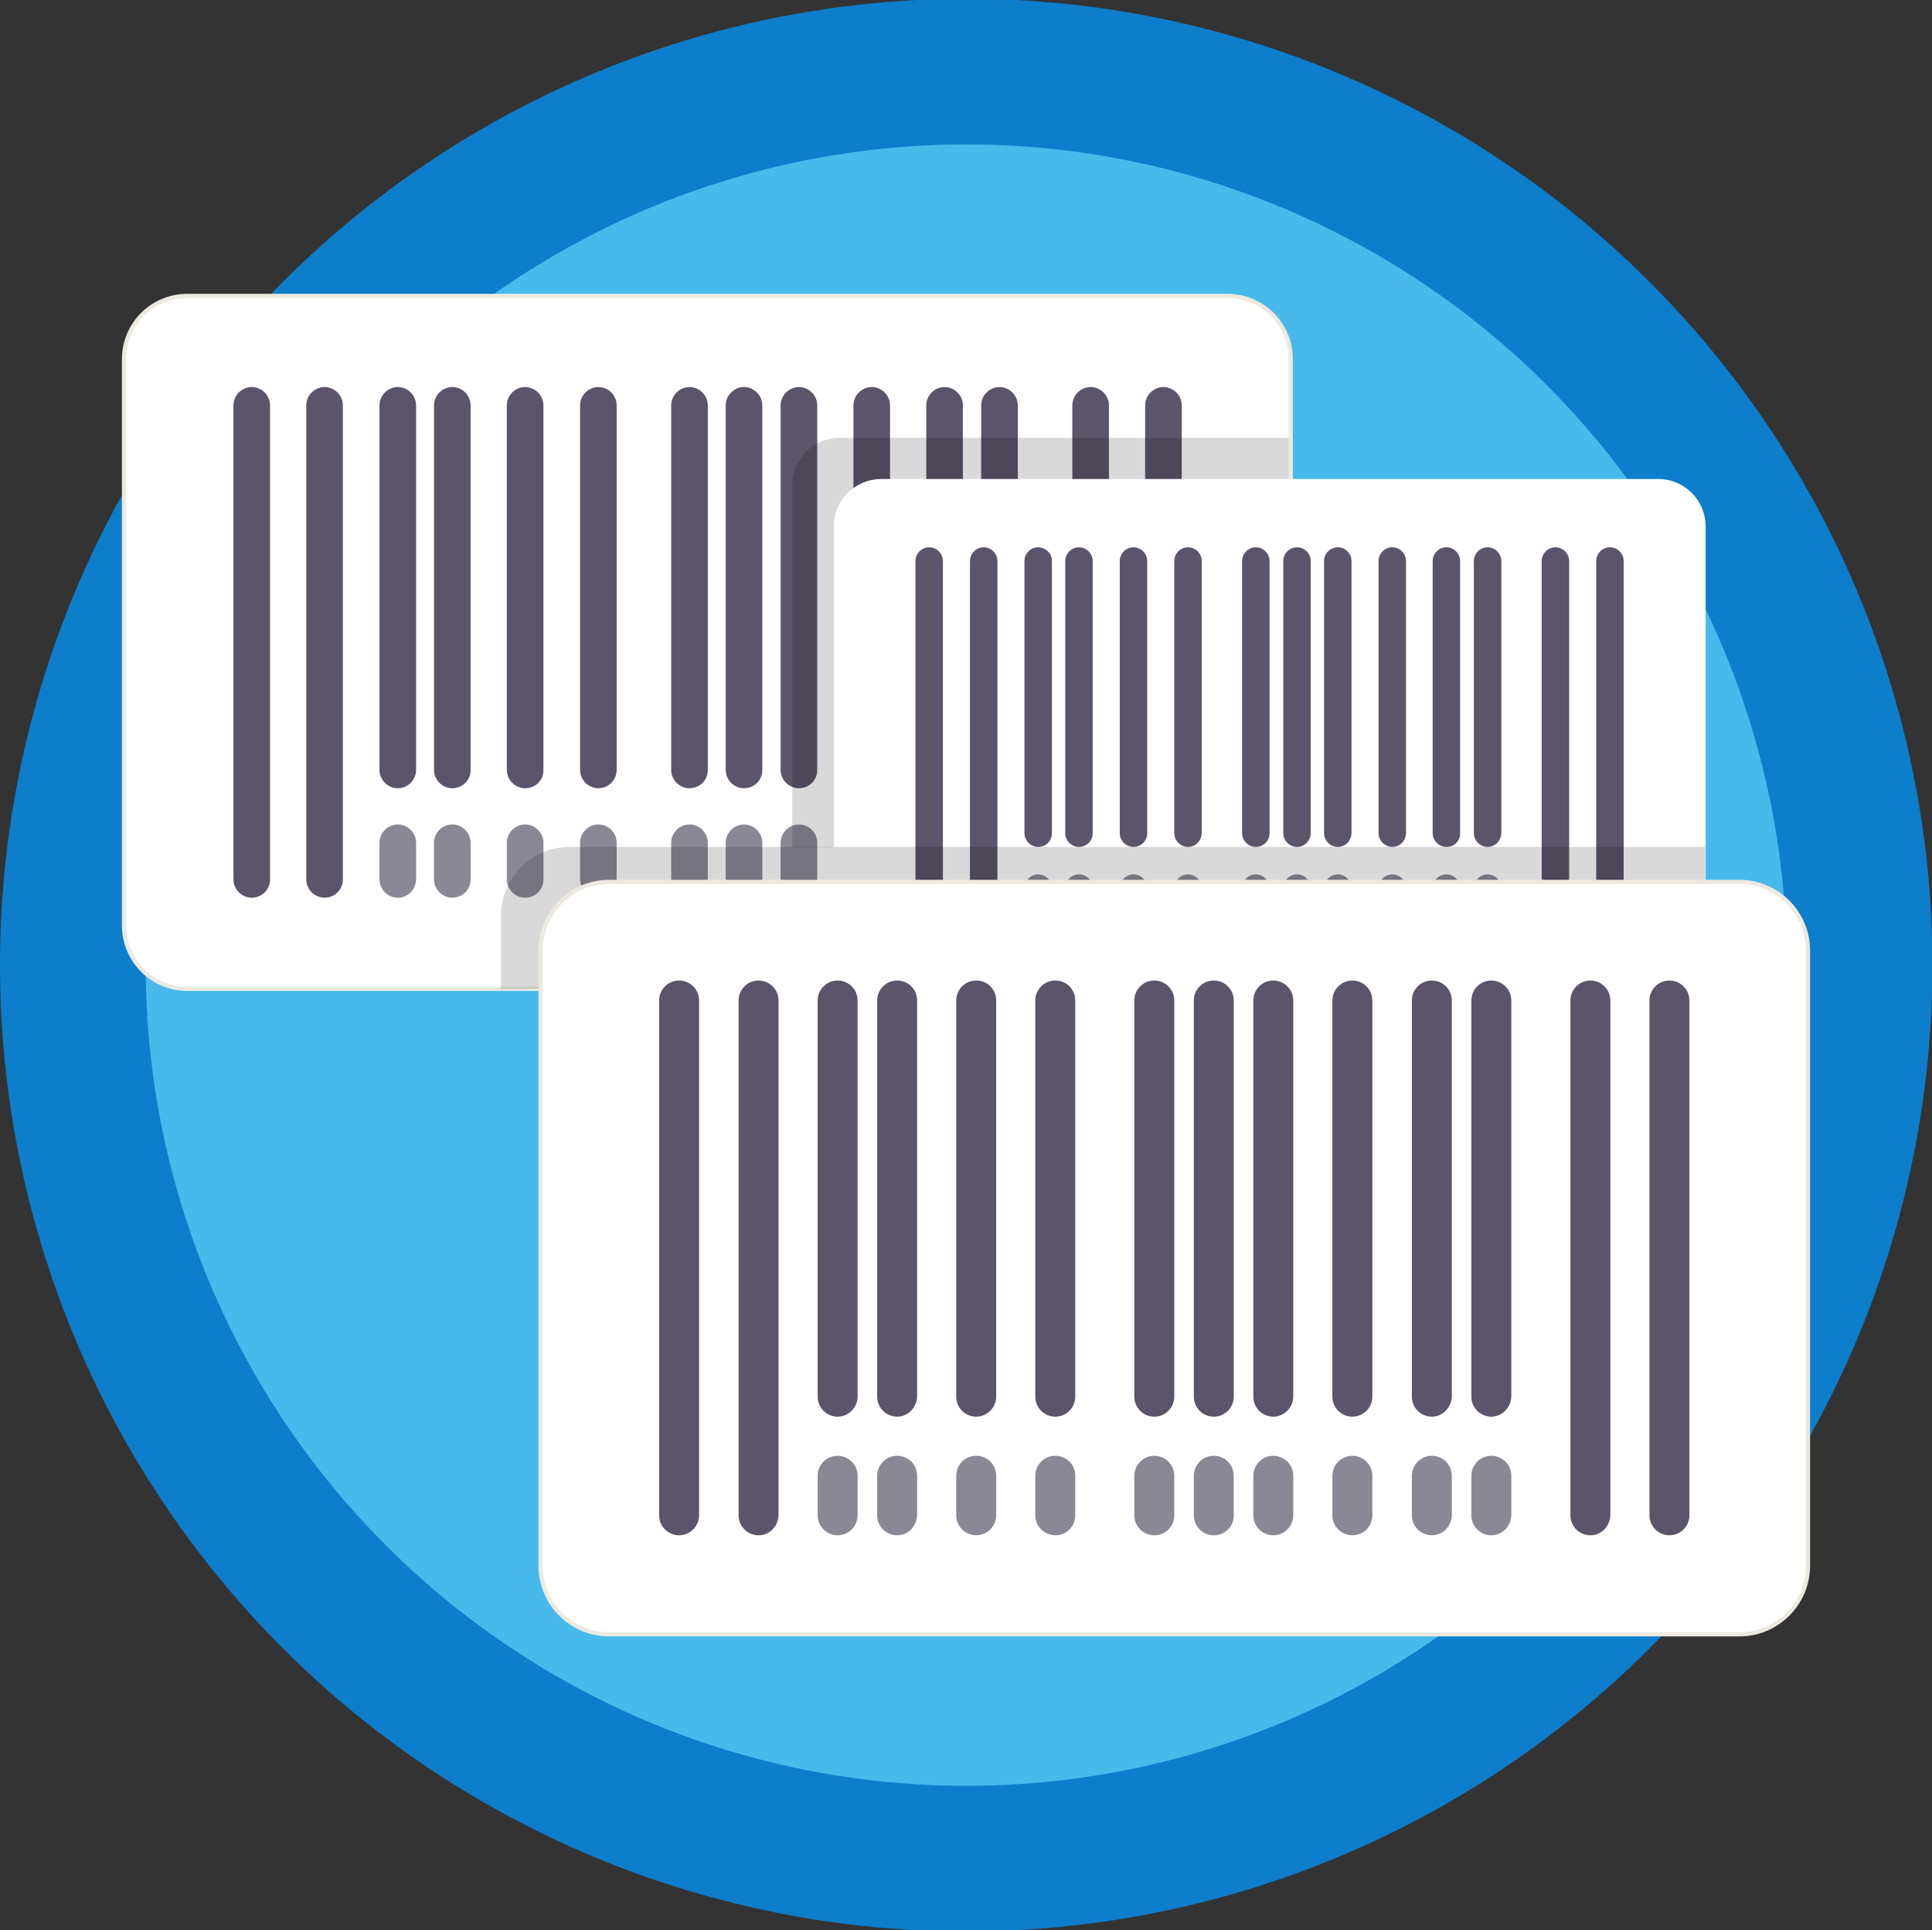 <?xml version="1.0" encoding="utf-8"?>
<!-- Generator: Adobe Illustrator 23.0.1, SVG Export Plug-In . SVG Version: 6.00 Build 0)  -->
<svg version="1.1" id="Layer_1" xmlns="http://www.w3.org/2000/svg" xmlns:xlink="http://www.w3.org/1999/xlink" x="0px" y="0px"
	 viewBox="0 0 464.3 463.8" style="enable-background:new 0 0 464.3 463.8;" xml:space="preserve">
<rect x="0" y="0" width="464.3" height="463.8" fill="#333333" stroke="none"/>
<style type="text/css">
	.st0{fill:#0D7ECC;}
	.st1{fill:#47BAEB;}
	.st2{fill:#FFFFFF;}
	.st3{fill:#5C546A;}
	.st4{fill:#8A8895;}
	.st5{opacity:0.15;}
	.st6{fill:none;stroke:#EDE9DF;stroke-miterlimit:10;}
</style>
<circle class="st0" cx="232.2" cy="231.9" r="232.2"/>
<circle class="st1" cx="232.2" cy="231.9" r="197.2"/>
<g>
	<path class="st2" d="M295.1,237.6H45c-8.4,0-15.2-6.8-15.2-15.2V86.3c0-8.4,6.8-15.2,15.2-15.2h250c8.4,0,15.2,6.8,15.2,15.2v136.1
		C310.3,230.8,303.5,237.6,295.1,237.6z"/>
	<g>
		<g>
			<path class="st3" d="M60.5,215.7c-2.4,0-4.4-2-4.4-4.4V97.4c0-2.4,2-4.4,4.4-4.4c2.4,0,4.4,2,4.4,4.4v113.9
				C64.9,213.8,62.9,215.7,60.5,215.7z"/>
		</g>
	</g>
	<g>
		<g>
			<path class="st3" d="M78,215.7c-2.4,0-4.4-2-4.4-4.4V97.4c0-2.4,2-4.4,4.4-4.4c2.4,0,4.4,2,4.4,4.4v113.9
				C82.4,213.8,80.4,215.7,78,215.7z"/>
		</g>
	</g>
	<g>
		<g>
			<path class="st3" d="M262.1,215.7c-2.4,0-4.4-2-4.4-4.4V97.4c0-2.4,2-4.4,4.4-4.4s4.4,2,4.4,4.4v113.9
				C266.5,213.8,264.5,215.7,262.1,215.7z"/>
		</g>
	</g>
	<g>
		<g>
			<path class="st3" d="M279.6,215.7c-2.4,0-4.4-2-4.4-4.4V97.4c0-2.4,2-4.4,4.4-4.4c2.4,0,4.4,2,4.4,4.4v113.9
				C284,213.8,282,215.7,279.6,215.7z"/>
		</g>
	</g>
	<g>
		<g>
			<path class="st3" d="M95.6,189.4c-2.4,0-4.4-2-4.4-4.4V97.4c0-2.4,2-4.4,4.4-4.4s4.4,2,4.4,4.4v87.7
				C99.9,187.5,98,189.4,95.6,189.4z"/>
		</g>
	</g>
	<g>
		<g>
			<path class="st3" d="M108.7,189.4c-2.4,0-4.4-2-4.4-4.4V97.4c0-2.4,2-4.4,4.4-4.4s4.4,2,4.4,4.4v87.7
				C113.1,187.5,111.1,189.4,108.7,189.4z"/>
		</g>
	</g>
	<g>
		<g>
			<path class="st3" d="M126.2,189.4c-2.4,0-4.4-2-4.4-4.4V97.4c0-2.4,2-4.4,4.4-4.4c2.4,0,4.4,2,4.4,4.4v87.7
				C130.6,187.5,128.7,189.4,126.2,189.4z"/>
		</g>
	</g>
	<g>
		<g>
			<path class="st3" d="M143.8,189.4c-2.4,0-4.4-2-4.4-4.4V97.4c0-2.4,2-4.4,4.4-4.4c2.4,0,4.4,2,4.4,4.4v87.7
				C148.1,187.5,146.2,189.4,143.8,189.4z"/>
		</g>
	</g>
	<g>
		<g>
			<path class="st3" d="M178.8,189.4c-2.4,0-4.4-2-4.4-4.4V97.4c0-2.4,2-4.4,4.4-4.4c2.4,0,4.4,2,4.4,4.4v87.7
				C183.2,187.5,181.2,189.4,178.8,189.4z"/>
		</g>
	</g>
	<g>
		<g>
			<path class="st3" d="M192,189.4c-2.4,0-4.4-2-4.4-4.4V97.4c0-2.4,2-4.4,4.4-4.4c2.4,0,4.4,2,4.4,4.4v87.7
				C196.4,187.5,194.4,189.4,192,189.4z"/>
		</g>
	</g>
	<g>
		<g>
			<path class="st3" d="M209.5,189.4c-2.4,0-4.4-2-4.4-4.4V97.4c0-2.4,2-4.4,4.4-4.4c2.4,0,4.4,2,4.4,4.4v87.7
				C213.9,187.5,211.9,189.4,209.5,189.4z"/>
		</g>
	</g>
	<g>
		<g>
			<path class="st3" d="M227,189.4c-2.4,0-4.4-2-4.4-4.4V97.4c0-2.4,2-4.4,4.4-4.4c2.4,0,4.4,2,4.4,4.4v87.7
				C231.4,187.5,229.5,189.4,227,189.4z"/>
		</g>
	</g>
	<g>
		<g>
			<path class="st3" d="M240.2,189.4c-2.4,0-4.4-2-4.4-4.4V97.4c0-2.4,2-4.4,4.4-4.4c2.4,0,4.4,2,4.4,4.4v87.7
				C244.6,187.5,242.6,189.4,240.2,189.4z"/>
		</g>
	</g>
	<g>
		<g>
			<path class="st3" d="M165.7,189.4c-2.4,0-4.4-2-4.4-4.4V97.4c0-2.4,2-4.4,4.4-4.4c2.4,0,4.4,2,4.4,4.4v87.7
				C170.1,187.5,168.1,189.4,165.7,189.4z"/>
		</g>
	</g>
	<g>
		<g>
			<path class="st4" d="M95.6,215.7c-2.4,0-4.4-2-4.4-4.4v-8.8c0-2.4,2-4.4,4.4-4.4s4.4,2,4.4,4.4v8.8
				C99.9,213.8,98,215.7,95.6,215.7z"/>
		</g>
	</g>
	<g>
		<g>
			<path class="st4" d="M108.7,215.7c-2.4,0-4.4-2-4.4-4.4v-8.8c0-2.4,2-4.4,4.4-4.4s4.4,2,4.4,4.4v8.8
				C113.1,213.8,111.1,215.7,108.7,215.7z"/>
		</g>
	</g>
	<g>
		<g>
			<path class="st4" d="M126.2,215.7c-2.4,0-4.4-2-4.4-4.4v-8.8c0-2.4,2-4.4,4.4-4.4c2.4,0,4.4,2,4.4,4.4v8.8
				C130.6,213.8,128.7,215.7,126.2,215.7z"/>
		</g>
	</g>
	<g>
		<g>
			<path class="st4" d="M143.8,215.7c-2.4,0-4.4-2-4.4-4.4v-8.8c0-2.4,2-4.4,4.4-4.4c2.4,0,4.4,2,4.4,4.4v8.8
				C148.1,213.8,146.2,215.7,143.8,215.7z"/>
		</g>
	</g>
	<g>
		<g>
			<path class="st4" d="M178.8,215.7c-2.4,0-4.4-2-4.4-4.4v-8.8c0-2.4,2-4.4,4.4-4.4c2.4,0,4.4,2,4.4,4.4v8.8
				C183.2,213.8,181.2,215.7,178.8,215.7z"/>
		</g>
	</g>
	<g>
		<g>
			<path class="st4" d="M192,215.7c-2.4,0-4.4-2-4.4-4.4v-8.8c0-2.4,2-4.4,4.4-4.4c2.4,0,4.4,2,4.4,4.4v8.8
				C196.4,213.8,194.4,215.7,192,215.7z"/>
		</g>
	</g>
	<g>
		<g>
			<path class="st4" d="M209.5,215.7c-2.4,0-4.4-2-4.4-4.4v-8.8c0-2.4,2-4.4,4.4-4.4c2.4,0,4.4,2,4.4,4.4v8.8
				C213.9,213.8,211.9,215.7,209.5,215.7z"/>
		</g>
	</g>
	<g>
		<g>
			<path class="st4" d="M227,215.7c-2.4,0-4.4-2-4.4-4.4v-8.8c0-2.4,2-4.4,4.4-4.4c2.4,0,4.4,2,4.4,4.4v8.8
				C231.4,213.8,229.5,215.7,227,215.7z"/>
		</g>
	</g>
	<g>
		<g>
			<path class="st4" d="M240.2,215.7c-2.4,0-4.4-2-4.4-4.4v-8.8c0-2.4,2-4.4,4.4-4.4c2.4,0,4.4,2,4.4,4.4v8.8
				C244.6,213.8,242.6,215.7,240.2,215.7z"/>
		</g>
	</g>
	<g>
		<g>
			<path class="st4" d="M165.7,215.7c-2.4,0-4.4-2-4.4-4.4v-8.8c0-2.4,2-4.4,4.4-4.4c2.4,0,4.4,2,4.4,4.4v8.8
				C170.1,213.8,168.1,215.7,165.7,215.7z"/>
		</g>
	</g>
	<path class="st5" d="M201.8,105.2c-6.3,0-11.4,5.1-11.4,11.4v87c0,0,5.9,0,12.2,0l105.9,26c1.1-2.1,1.8-4.5,1.8-7.1V105.2H201.8z"
		/>
	<path class="st6" d="M295.1,237.6H45c-8.4,0-15.2-6.8-15.2-15.2V86.3c0-8.4,6.8-15.2,15.2-15.2h250c8.4,0,15.2,6.8,15.2,15.2v136.1
		C310.3,230.8,303.5,237.6,295.1,237.6z"/>
	<g>
		<path class="st2" d="M398.5,239.5H211.8c-6.3,0-11.4-5.1-11.4-11.4V126.5c0-6.3,5.1-11.4,11.4-11.4h186.7
			c6.3,0,11.4,5.1,11.4,11.4v101.6C409.8,234.4,404.7,239.5,398.5,239.5z"/>
		<g>
			<g>
				<path class="st3" d="M223.3,223.2c-1.8,0-3.3-1.5-3.3-3.3v-85.1c0-1.8,1.5-3.3,3.3-3.3c1.8,0,3.3,1.5,3.3,3.3v85.1
					C226.6,221.7,225.1,223.2,223.3,223.2z"/>
			</g>
		</g>
		<g>
			<g>
				<path class="st3" d="M236.4,223.2c-1.8,0-3.3-1.5-3.3-3.3v-85.1c0-1.8,1.5-3.3,3.3-3.3c1.8,0,3.3,1.5,3.3,3.3v85.1
					C239.7,221.7,238.2,223.2,236.4,223.2z"/>
			</g>
		</g>
		<g>
			<g>
				<path class="st3" d="M373.8,223.2c-1.8,0-3.3-1.5-3.3-3.3v-85.1c0-1.8,1.5-3.3,3.3-3.3c1.8,0,3.3,1.5,3.3,3.3v85.1
					C377.1,221.7,375.6,223.2,373.8,223.2z"/>
			</g>
		</g>
		<g>
			<g>
				<path class="st3" d="M386.9,223.2c-1.8,0-3.3-1.5-3.3-3.3v-85.1c0-1.8,1.5-3.3,3.3-3.3c1.8,0,3.3,1.5,3.3,3.3v85.1
					C390.2,221.7,388.7,223.2,386.9,223.2z"/>
			</g>
		</g>
		<g>
			<g>
				<path class="st3" d="M249.5,203.5c-1.8,0-3.3-1.5-3.3-3.3v-65.4c0-1.8,1.5-3.3,3.3-3.3s3.3,1.5,3.3,3.3v65.4
					C252.8,202.1,251.3,203.5,249.5,203.5z"/>
			</g>
		</g>
		<g>
			<g>
				<path class="st3" d="M259.3,203.5c-1.8,0-3.3-1.5-3.3-3.3v-65.4c0-1.8,1.5-3.3,3.3-3.3c1.8,0,3.3,1.5,3.3,3.3v65.4
					C262.6,202.1,261.1,203.5,259.3,203.5z"/>
			</g>
		</g>
		<g>
			<g>
				<path class="st3" d="M272.4,203.5c-1.8,0-3.3-1.5-3.3-3.3v-65.4c0-1.8,1.5-3.3,3.3-3.3s3.3,1.5,3.3,3.3v65.4
					C275.7,202.1,274.2,203.5,272.4,203.5z"/>
			</g>
		</g>
		<g>
			<g>
				<path class="st3" d="M285.5,203.5c-1.8,0-3.3-1.5-3.3-3.3v-65.4c0-1.8,1.5-3.3,3.3-3.3s3.3,1.5,3.3,3.3v65.4
					C288.7,202.1,287.3,203.5,285.5,203.5z"/>
			</g>
		</g>
		<g>
			<g>
				<path class="st3" d="M311.7,203.5c-1.8,0-3.3-1.5-3.3-3.3v-65.4c0-1.8,1.5-3.3,3.3-3.3c1.8,0,3.3,1.5,3.3,3.3v65.4
					C314.9,202.1,313.5,203.5,311.7,203.5z"/>
			</g>
		</g>
		<g>
			<g>
				<path class="st3" d="M321.5,203.5c-1.8,0-3.3-1.5-3.3-3.3v-65.4c0-1.8,1.5-3.3,3.3-3.3c1.8,0,3.3,1.5,3.3,3.3v65.4
					C324.7,202.1,323.3,203.5,321.5,203.5z"/>
			</g>
		</g>
		<g>
			<g>
				<path class="st3" d="M334.6,203.5c-1.8,0-3.3-1.5-3.3-3.3v-65.4c0-1.8,1.5-3.3,3.3-3.3s3.3,1.5,3.3,3.3v65.4
					C337.8,202.1,336.4,203.5,334.6,203.5z"/>
			</g>
		</g>
		<g>
			<g>
				<path class="st3" d="M347.6,203.5c-1.8,0-3.3-1.5-3.3-3.3v-65.4c0-1.8,1.5-3.3,3.3-3.3s3.3,1.5,3.3,3.3v65.4
					C350.9,202.1,349.5,203.5,347.6,203.5z"/>
			</g>
		</g>
		<g>
			<g>
				<path class="st3" d="M357.5,203.5c-1.8,0-3.3-1.5-3.3-3.3v-65.4c0-1.8,1.5-3.3,3.3-3.3c1.8,0,3.3,1.5,3.3,3.3v65.4
					C360.7,202.1,359.3,203.5,357.5,203.5z"/>
			</g>
		</g>
		<g>
			<g>
				<path class="st3" d="M301.8,203.5c-1.8,0-3.3-1.5-3.3-3.3v-65.4c0-1.8,1.5-3.3,3.3-3.3c1.8,0,3.3,1.5,3.3,3.3v65.4
					C305.1,202.1,303.6,203.5,301.8,203.5z"/>
			</g>
		</g>
		<g>
			<g>
				<path class="st4" d="M249.5,223.2c-1.8,0-3.3-1.5-3.3-3.3v-6.5c0-1.8,1.5-3.3,3.3-3.3s3.3,1.5,3.3,3.3v6.5
					C252.8,221.7,251.3,223.2,249.5,223.2z"/>
			</g>
		</g>
		<g>
			<g>
				<path class="st4" d="M259.3,223.2c-1.8,0-3.3-1.5-3.3-3.3v-6.5c0-1.8,1.5-3.3,3.3-3.3c1.8,0,3.3,1.5,3.3,3.3v6.5
					C262.6,221.7,261.1,223.2,259.3,223.2z"/>
			</g>
		</g>
		<g>
			<g>
				<path class="st4" d="M272.4,223.2c-1.8,0-3.3-1.5-3.3-3.3v-6.5c0-1.8,1.5-3.3,3.3-3.3s3.3,1.5,3.3,3.3v6.5
					C275.7,221.7,274.2,223.2,272.4,223.2z"/>
			</g>
		</g>
		<g>
			<g>
				<path class="st4" d="M285.5,223.2c-1.8,0-3.3-1.5-3.3-3.3v-6.5c0-1.8,1.5-3.3,3.3-3.3s3.3,1.5,3.3,3.3v6.5
					C288.7,221.7,287.3,223.2,285.5,223.2z"/>
			</g>
		</g>
		<g>
			<g>
				<path class="st4" d="M311.7,223.2c-1.8,0-3.3-1.5-3.3-3.3v-6.5c0-1.8,1.5-3.3,3.3-3.3c1.8,0,3.3,1.5,3.3,3.3v6.5
					C314.9,221.7,313.5,223.2,311.7,223.2z"/>
			</g>
		</g>
		<g>
			<g>
				<path class="st4" d="M321.5,223.2c-1.8,0-3.3-1.5-3.3-3.3v-6.5c0-1.8,1.5-3.3,3.3-3.3c1.8,0,3.3,1.5,3.3,3.3v6.5
					C324.7,221.7,323.3,223.2,321.5,223.2z"/>
			</g>
		</g>
		<g>
			<g>
				<path class="st4" d="M334.6,223.2c-1.8,0-3.3-1.5-3.3-3.3v-6.5c0-1.8,1.5-3.3,3.3-3.3s3.3,1.5,3.3,3.3v6.5
					C337.8,221.7,336.4,223.2,334.6,223.2z"/>
			</g>
		</g>
		<g>
			<g>
				<path class="st4" d="M347.6,223.2c-1.8,0-3.3-1.5-3.3-3.3v-6.5c0-1.8,1.5-3.3,3.3-3.3s3.3,1.5,3.3,3.3v6.5
					C350.9,221.7,349.5,223.2,347.6,223.2z"/>
			</g>
		</g>
		<g>
			<g>
				<path class="st4" d="M357.5,223.2c-1.8,0-3.3-1.5-3.3-3.3v-6.5c0-1.8,1.5-3.3,3.3-3.3c1.8,0,3.3,1.5,3.3,3.3v6.5
					C360.7,221.7,359.3,223.2,357.5,223.2z"/>
			</g>
		</g>
		<g>
			<g>
				<path class="st4" d="M301.8,223.2c-1.8,0-3.3-1.5-3.3-3.3v-6.5c0-1.8,1.5-3.3,3.3-3.3c1.8,0,3.3,1.5,3.3,3.3v6.5
					C305.1,221.7,303.6,223.2,301.8,223.2z"/>
			</g>
		</g>
	</g>
	<path class="st5" d="M136.9,203.5c-9.1,0-16.5,7.4-16.5,16.5v17.6h174.7c8.4,0,114.7-6.8,114.7-15.2v-18.9H136.9z"/>
	<g>
		<path class="st2" d="M418,392.7H146.4c-9.1,0-16.5-7.4-16.5-16.5V228.4c0-9.1,7.4-16.5,16.5-16.5H418c9.1,0,16.5,7.4,16.5,16.5
			v147.8C434.5,385.3,427.1,392.7,418,392.7z"/>
		<g>
			<g>
				<path class="st3" d="M163.2,368.9c-2.6,0-4.8-2.1-4.8-4.8V240.4c0-2.6,2.1-4.8,4.8-4.8c2.6,0,4.8,2.1,4.8,4.8v123.7
					C168,366.8,165.8,368.9,163.2,368.9z"/>
			</g>
		</g>
		<g>
			<g>
				<path class="st3" d="M182.3,368.9c-2.6,0-4.8-2.1-4.8-4.8V240.4c0-2.6,2.1-4.8,4.8-4.8c2.6,0,4.8,2.1,4.8,4.8v123.7
					C187,366.8,184.9,368.9,182.3,368.9z"/>
			</g>
		</g>
		<g>
			<g>
				<path class="st3" d="M382.2,368.9c-2.6,0-4.8-2.1-4.8-4.8V240.4c0-2.6,2.1-4.8,4.8-4.8c2.6,0,4.8,2.1,4.8,4.8v123.7
					C386.9,366.8,384.8,368.9,382.2,368.9z"/>
			</g>
		</g>
		<g>
			<g>
				<path class="st3" d="M401.2,368.9c-2.6,0-4.8-2.1-4.8-4.8V240.4c0-2.6,2.1-4.8,4.8-4.8c2.6,0,4.8,2.1,4.8,4.8v123.7
					C406,366.8,403.8,368.9,401.2,368.9z"/>
			</g>
		</g>
		<g>
			<g>
				<path class="st3" d="M201.3,340.4c-2.6,0-4.8-2.1-4.8-4.8v-95.2c0-2.6,2.1-4.8,4.8-4.8c2.6,0,4.8,2.1,4.8,4.8v95.2
					C206.1,338.2,203.9,340.4,201.3,340.4z"/>
			</g>
		</g>
		<g>
			<g>
				<path class="st3" d="M215.6,340.4c-2.6,0-4.8-2.1-4.8-4.8v-95.2c0-2.6,2.1-4.8,4.8-4.8s4.8,2.1,4.8,4.8v95.2
					C220.3,338.2,218.2,340.4,215.6,340.4z"/>
			</g>
		</g>
		<g>
			<g>
				<path class="st3" d="M234.6,340.4c-2.6,0-4.8-2.1-4.8-4.8v-95.2c0-2.6,2.1-4.8,4.8-4.8s4.8,2.1,4.8,4.8v95.2
					C239.4,338.2,237.2,340.4,234.6,340.4z"/>
			</g>
		</g>
		<g>
			<g>
				<path class="st3" d="M253.6,340.4c-2.6,0-4.8-2.1-4.8-4.8v-95.2c0-2.6,2.1-4.8,4.8-4.8s4.8,2.1,4.8,4.8v95.2
					C258.4,338.2,256.3,340.4,253.6,340.4z"/>
			</g>
		</g>
		<g>
			<g>
				<path class="st3" d="M291.7,340.4c-2.6,0-4.8-2.1-4.8-4.8v-95.2c0-2.6,2.1-4.8,4.8-4.8c2.6,0,4.8,2.1,4.8,4.8v95.2
					C296.5,338.2,294.4,340.4,291.7,340.4z"/>
			</g>
		</g>
		<g>
			<g>
				<path class="st3" d="M306,340.4c-2.6,0-4.8-2.1-4.8-4.8v-95.2c0-2.6,2.1-4.8,4.8-4.8c2.6,0,4.8,2.1,4.8,4.8v95.2
					C310.8,338.2,308.6,340.4,306,340.4z"/>
			</g>
		</g>
		<g>
			<g>
				<path class="st3" d="M325,340.4c-2.6,0-4.8-2.1-4.8-4.8v-95.2c0-2.6,2.1-4.8,4.8-4.8c2.6,0,4.8,2.1,4.8,4.8v95.2
					C329.8,338.2,327.7,340.4,325,340.4z"/>
			</g>
		</g>
		<g>
			<g>
				<path class="st3" d="M344.1,340.4c-2.6,0-4.8-2.1-4.8-4.8v-95.2c0-2.6,2.1-4.8,4.8-4.8c2.6,0,4.8,2.1,4.8,4.8v95.2
					C348.8,338.2,346.7,340.4,344.1,340.4z"/>
			</g>
		</g>
		<g>
			<g>
				<path class="st3" d="M358.4,340.4c-2.6,0-4.8-2.1-4.8-4.8v-95.2c0-2.6,2.1-4.8,4.8-4.8c2.6,0,4.8,2.1,4.8,4.8v95.2
					C363.1,338.2,361,340.4,358.4,340.4z"/>
			</g>
		</g>
		<g>
			<g>
				<path class="st3" d="M277.4,340.4c-2.6,0-4.8-2.1-4.8-4.8v-95.2c0-2.6,2.1-4.8,4.8-4.8c2.6,0,4.8,2.1,4.8,4.8v95.2
					C282.2,338.2,280.1,340.4,277.4,340.4z"/>
			</g>
		</g>
		<g>
			<g>
				<path class="st4" d="M201.3,368.9c-2.6,0-4.8-2.1-4.8-4.8v-9.5c0-2.6,2.1-4.8,4.8-4.8c2.6,0,4.8,2.1,4.8,4.8v9.5
					C206.1,366.8,203.9,368.9,201.3,368.9z"/>
			</g>
		</g>
		<g>
			<g>
				<path class="st4" d="M215.6,368.9c-2.6,0-4.8-2.1-4.8-4.8v-9.5c0-2.6,2.1-4.8,4.8-4.8s4.8,2.1,4.8,4.8v9.5
					C220.3,366.8,218.2,368.9,215.6,368.9z"/>
			</g>
		</g>
		<g>
			<g>
				<path class="st4" d="M234.6,368.9c-2.6,0-4.8-2.1-4.8-4.8v-9.5c0-2.6,2.1-4.8,4.8-4.8s4.8,2.1,4.8,4.8v9.5
					C239.4,366.8,237.2,368.9,234.6,368.9z"/>
			</g>
		</g>
		<g>
			<g>
				<path class="st4" d="M253.6,368.9c-2.6,0-4.8-2.1-4.8-4.8v-9.5c0-2.6,2.1-4.8,4.8-4.8s4.8,2.1,4.8,4.8v9.5
					C258.4,366.8,256.3,368.9,253.6,368.9z"/>
			</g>
		</g>
		<g>
			<g>
				<path class="st4" d="M291.7,368.9c-2.6,0-4.8-2.1-4.8-4.8v-9.5c0-2.6,2.1-4.8,4.8-4.8c2.6,0,4.8,2.1,4.8,4.8v9.5
					C296.5,366.8,294.4,368.9,291.7,368.9z"/>
			</g>
		</g>
		<g>
			<g>
				<path class="st4" d="M306,368.9c-2.6,0-4.8-2.1-4.8-4.8v-9.5c0-2.6,2.1-4.8,4.8-4.8c2.6,0,4.8,2.1,4.8,4.8v9.5
					C310.8,366.8,308.6,368.9,306,368.9z"/>
			</g>
		</g>
		<g>
			<g>
				<path class="st4" d="M325,368.9c-2.6,0-4.8-2.1-4.8-4.8v-9.5c0-2.6,2.1-4.8,4.8-4.8c2.6,0,4.8,2.1,4.8,4.8v9.5
					C329.8,366.8,327.7,368.9,325,368.9z"/>
			</g>
		</g>
		<g>
			<g>
				<path class="st4" d="M344.1,368.9c-2.6,0-4.8-2.1-4.8-4.8v-9.5c0-2.6,2.1-4.8,4.8-4.8c2.6,0,4.8,2.1,4.8,4.8v9.5
					C348.8,366.8,346.7,368.9,344.1,368.9z"/>
			</g>
		</g>
		<g>
			<g>
				<path class="st4" d="M358.4,368.9c-2.6,0-4.8-2.1-4.8-4.8v-9.5c0-2.6,2.1-4.8,4.8-4.8c2.6,0,4.8,2.1,4.8,4.8v9.5
					C363.1,366.8,361,368.9,358.4,368.9z"/>
			</g>
		</g>
		<g>
			<g>
				<path class="st4" d="M277.4,368.9c-2.6,0-4.8-2.1-4.8-4.8v-9.5c0-2.6,2.1-4.8,4.8-4.8c2.6,0,4.8,2.1,4.8,4.8v9.5
					C282.2,366.8,280.1,368.9,277.4,368.9z"/>
			</g>
		</g>
	</g>
</g>
<path class="st6" d="M418,392.7H146.4c-9.1,0-16.5-7.4-16.5-16.5V228.4c0-9.1,7.4-16.5,16.5-16.5H418c9.1,0,16.5,7.4,16.5,16.5
	v147.8C434.5,385.3,427.1,392.7,418,392.7z"/>
</svg>

